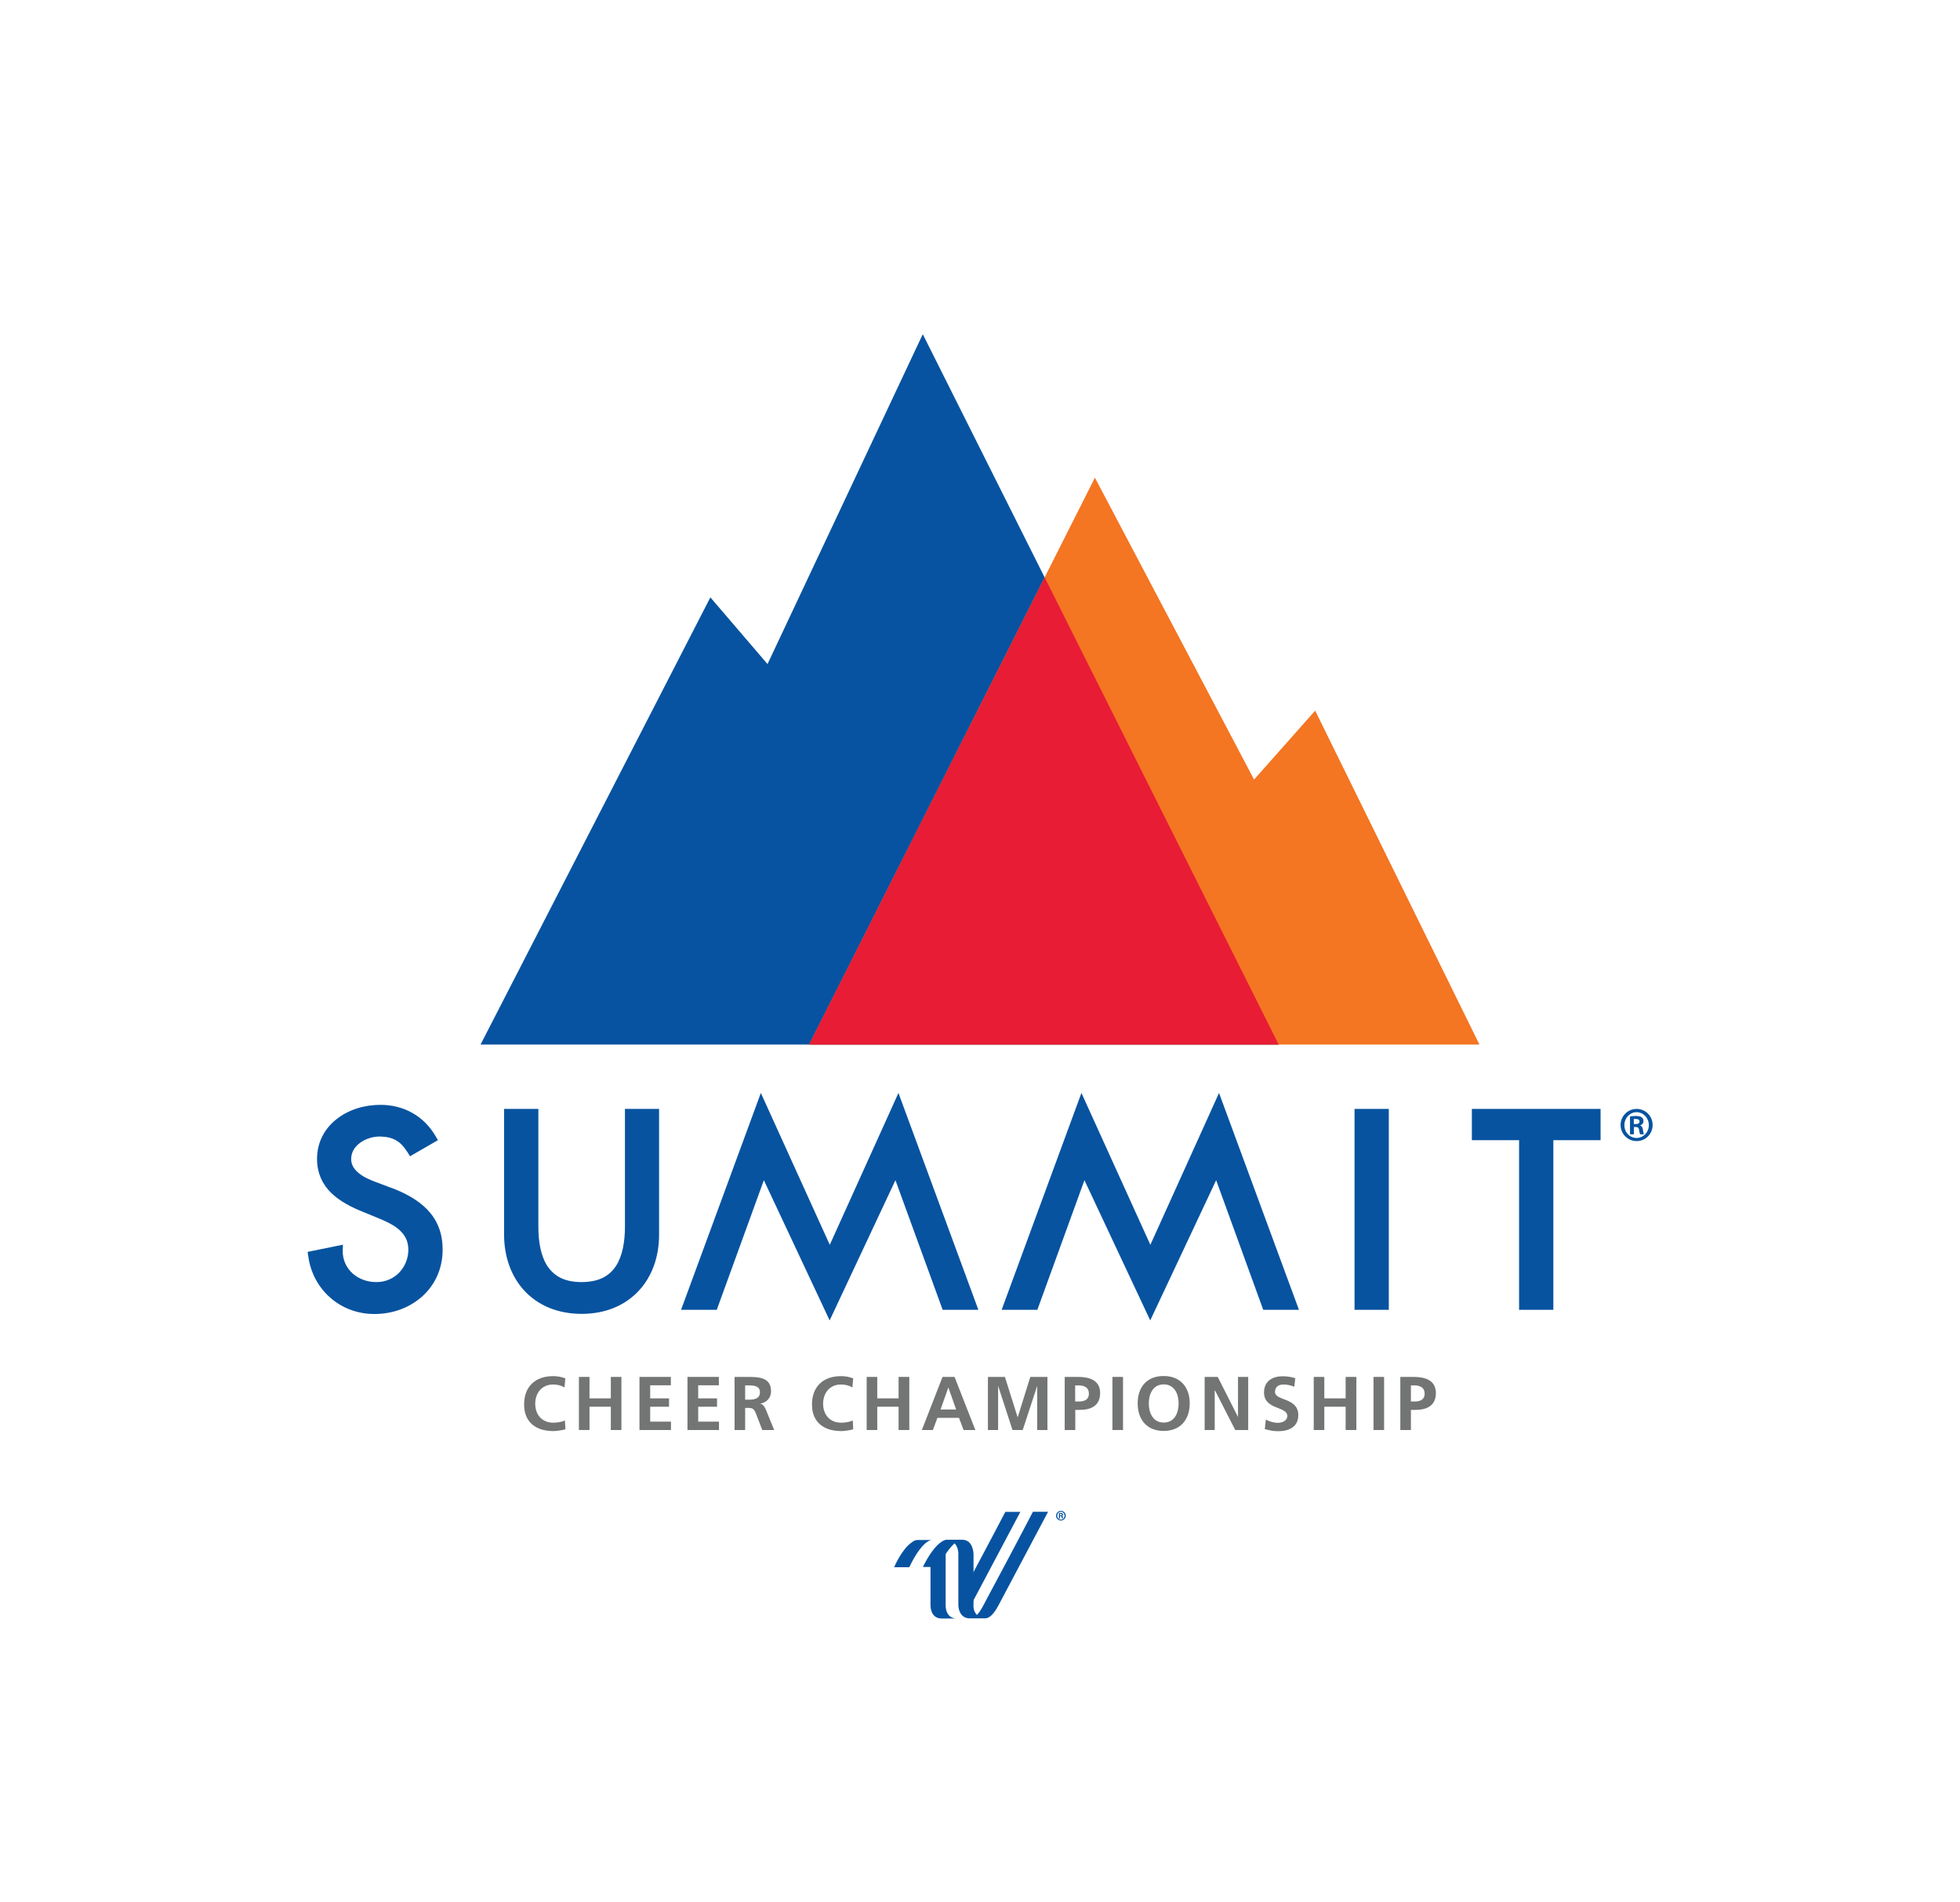 <svg xmlns="http://www.w3.org/2000/svg" xmlns:xlink="http://www.w3.org/1999/xlink" id="Layer_2" data-name="Layer 2" viewBox="0 0 149.85 145.42"><defs><style> .cls-1 { fill: none; } .cls-2 { fill: #0753a0; } .cls-3 { fill: #0753a1; } .cls-4 { clip-path: url(#clippath-1); } .cls-5 { clip-path: url(#clippath-3); } .cls-6 { clip-path: url(#clippath-4); } .cls-7 { clip-path: url(#clippath-2); } .cls-8 { fill: #e81c35; } .cls-9 { fill: #737474; } .cls-10 { clip-path: url(#clippath); } .cls-11 { fill: #f47522; } </style><clipPath id="clippath"><rect class="cls-1" width="149.85" height="145.42"></rect></clipPath><clipPath id="clippath-1"><rect class="cls-1" x="23.5" y="25.54" width="102.85" height="98.2"></rect></clipPath><clipPath id="clippath-2"><rect class="cls-1" width="149.85" height="145.42"></rect></clipPath><clipPath id="clippath-3"><rect class="cls-1" x="23.5" y="25.54" width="102.85" height="98.2"></rect></clipPath><clipPath id="clippath-4"><rect class="cls-1" width="149.85" height="145.42"></rect></clipPath></defs><g id="Layer_1-2" data-name="Layer 1"><g><polygon class="cls-3" points="54.31 45.67 58.68 50.77 70.55 25.55 97.76 79.86 36.74 79.86 54.31 45.67"></polygon><polygon class="cls-11" points="100.55 54.33 95.88 59.6 83.71 36.52 61.86 79.86 113.11 79.86 100.55 54.33"></polygon><polygon class="cls-8" points="61.86 79.86 97.76 79.86 79.87 44.15 61.86 79.86"></polygon><g class="cls-10"><path class="cls-2" d="M29.82,90.78l-1.09-.41c-.46-.17-.96-.39-1.31-.69-.36-.3-.57-.62-.57-1.07,0-.51.25-.92.67-1.23.41-.31.98-.49,1.51-.49,1.05.02,1.6.37,2.13,1.21l.19.3,2.13-1.23-.18-.31c-.88-1.52-2.42-2.4-4.23-2.39-1.22,0-2.42.37-3.32,1.08-.91.7-1.52,1.77-1.51,3.07,0,1.11.45,1.98,1.11,2.61.67.64,1.53,1.07,2.42,1.43l1.05.43c.65.26,1.27.55,1.7.93.43.39.69.83.7,1.51,0,1.35-1.02,2.49-2.44,2.49-1.45,0-2.58-1-2.58-2.38v-.02l.02-.46-2.7.55.05.34c.34,2.52,2.42,4.41,5.05,4.41h0c1.45,0,2.75-.51,3.7-1.38.95-.87,1.53-2.12,1.52-3.55.01-2.64-1.82-3.94-4.01-4.75"></path><path class="cls-2" d="M47.78,84.78v9c0,1.16-.19,2.24-.68,3-.5.75-1.25,1.23-2.63,1.24-1.37,0-2.13-.49-2.63-1.24-.49-.75-.68-1.84-.68-3v-9h-2.62v9.62c0,1.69.55,3.21,1.57,4.3,1.03,1.1,2.53,1.75,4.36,1.75h0c1.83,0,3.32-.65,4.35-1.75,1.03-1.09,1.57-2.61,1.57-4.3v-9.62h-2.62Z"></path><rect class="cls-2" x="103.56" y="84.78" width="2.62" height="15.36"></rect><polygon class="cls-2" points="112.53 84.78 112.53 87.17 116.14 87.17 116.14 100.14 118.76 100.14 118.76 87.17 122.37 87.17 122.37 84.78 112.53 84.78"></polygon><polygon class="cls-2" points="63.43 100.95 68.46 90.23 72.07 100.14 74.8 100.14 68.69 83.56 63.44 95.17 58.17 83.56 52.07 100.14 54.8 100.14 58.4 90.23 63.43 100.95"></polygon></g><g class="cls-4"><polygon class="cls-2" points="87.94 100.95 92.98 90.23 96.58 100.14 99.31 100.14 93.2 83.56 87.95 95.17 82.68 83.56 76.58 100.14 79.31 100.14 82.91 90.23 87.94 100.95"></polygon><path class="cls-2" d="M124.91,85.94h.14c.17,0,.3-.05.3-.19,0-.12-.08-.2-.28-.2-.07,0-.12,0-.16,0v.39ZM124.91,86.72h-.29v-1.36c.11-.02.23-.04.44-.04.23,0,.37.04.47.11.08.06.12.15.12.29,0,.16-.11.28-.26.32h0c.12.04.2.14.22.34.03.21.05.29.08.34h-.3s-.06-.17-.08-.36c-.02-.15-.11-.2-.26-.2h-.13v.56ZM125.12,85.03c-.51,0-.93.44-.93.99s.41.98.93.98c.52,0,.94-.43.94-.98s-.42-.99-.94-.99h0ZM125.13,84.78c.68,0,1.22.55,1.22,1.23s-.54,1.23-1.22,1.23-1.23-.55-1.23-1.23.55-1.23,1.23-1.23h0Z"></path></g><g class="cls-7"><path class="cls-9" d="M43.22,109.28c-.3.07-.62.13-.92.13-1.31,0-2.23-.66-2.23-2.03s.85-2.17,2.23-2.17c.27,0,.62.05.92.17l-.06.69c-.31-.17-.59-.22-.88-.22-.84,0-1.36.64-1.36,1.47s.51,1.45,1.38,1.45c.32,0,.7-.07.89-.17l.04.68Z"></path><polygon class="cls-9" points="44.26 105.27 45.07 105.27 45.07 106.91 46.7 106.91 46.7 105.27 47.51 105.27 47.51 109.33 46.7 109.33 46.7 107.55 45.07 107.55 45.07 109.33 44.26 109.33 44.26 105.27"></polygon><polygon class="cls-9" points="48.89 105.27 51.29 105.27 51.29 105.91 49.71 105.91 49.71 106.91 51.15 106.91 51.15 107.55 49.71 107.55 49.71 108.69 51.3 108.69 51.3 109.33 48.89 109.33 48.89 105.27"></polygon><polygon class="cls-9" points="52.56 105.27 54.96 105.27 54.96 105.91 53.38 105.91 53.38 106.91 54.82 106.91 54.82 107.55 53.38 107.55 53.38 108.69 54.97 108.69 54.97 109.33 52.56 109.33 52.56 105.27"></polygon><path class="cls-9" d="M56.16,105.27h.88c.87,0,1.91-.03,1.91,1.1,0,.48-.32.87-.84.94h0c.22.03.35.25.43.43l.65,1.59h-.91l-.49-1.27c-.12-.3-.22-.42-.56-.42h-.26v1.69h-.81v-4.06ZM56.97,107.01h.27c.4,0,.86-.06.86-.56s-.45-.53-.86-.53h-.27v1.09Z"></path><path class="cls-9" d="M65.23,109.28c-.3.07-.62.13-.92.13-1.31,0-2.23-.66-2.23-2.03s.85-2.17,2.23-2.17c.27,0,.62.05.92.17l-.06.69c-.31-.17-.59-.22-.88-.22-.84,0-1.36.64-1.36,1.47s.51,1.45,1.38,1.45c.32,0,.7-.07.89-.17l.03.68Z"></path><polygon class="cls-9" points="66.26 105.27 67.07 105.27 67.07 106.91 68.7 106.91 68.7 105.27 69.52 105.27 69.52 109.33 68.7 109.33 68.7 107.55 67.07 107.55 67.07 109.33 66.26 109.33 66.26 105.27"></polygon><path class="cls-9" d="M72.06,105.27h.92l1.59,4.06h-.9l-.35-.93h-1.65l-.35.93h-.84l1.58-4.06ZM72.51,106.09h-.01l-.59,1.67h1.19l-.59-1.67Z"></path><polygon class="cls-9" points="75.53 105.27 76.83 105.27 77.8 108.35 77.81 108.35 78.77 105.27 80.08 105.27 80.08 109.33 79.3 109.33 79.3 105.98 79.29 105.98 78.19 109.33 77.41 109.33 76.32 105.98 76.31 106 76.31 109.33 75.53 109.33 75.53 105.27"></polygon><path class="cls-9" d="M81.39,105.27h1.03c.88,0,1.69.26,1.69,1.23s-.69,1.29-1.56,1.29h-.34v1.54h-.81v-4.06ZM82.2,107.15h.28c.41,0,.77-.13.77-.6s-.35-.63-.77-.63h-.28v1.24Z"></path><rect class="cls-9" x="85.05" y="105.27" width=".81" height="4.06"></rect><path class="cls-9" d="M88.97,105.2c1.27,0,1.99.86,1.99,2.09s-.7,2.11-1.99,2.11-1.99-.87-1.99-2.11.7-2.09,1.99-2.09M88.97,108.76c.83,0,1.14-.74,1.14-1.47s-.33-1.45-1.14-1.45-1.14.73-1.14,1.45.31,1.47,1.14,1.47"></path><polygon class="cls-9" points="92.1 105.27 93.1 105.27 94.64 108.31 94.65 108.31 94.65 105.27 95.43 105.27 95.43 109.33 94.44 109.33 92.89 106.3 92.87 106.3 92.87 109.33 92.1 109.33 92.1 105.27"></polygon><path class="cls-9" d="M98.95,106.02c-.26-.11-.54-.17-.83-.17s-.64.12-.64.57c0,.7,1.78.41,1.78,1.77,0,.89-.7,1.23-1.52,1.23-.44,0-.64-.06-1.04-.16l.08-.73c.28.15.6.25.92.25s.72-.16.72-.52c0-.77-1.78-.45-1.78-1.8,0-.91.7-1.24,1.42-1.24.35,0,.67.05.97.15l-.08.67Z"></path><polygon class="cls-9" points="100.44 105.27 101.25 105.27 101.25 106.91 102.88 106.91 102.88 105.27 103.7 105.27 103.7 109.33 102.88 109.33 102.88 107.55 101.25 107.55 101.25 109.33 100.44 109.33 100.44 105.27"></polygon><rect class="cls-9" x="105.01" y="105.27" width=".81" height="4.06"></rect></g><g class="cls-5"><path class="cls-9" d="M107.06,105.27h1.03c.88,0,1.69.26,1.69,1.23s-.69,1.29-1.57,1.29h-.34v1.54h-.81v-4.06ZM107.87,107.15h.28c.41,0,.77-.13.77-.6s-.35-.63-.77-.63h-.28v1.24Z"></path><path class="cls-3" d="M71.21,117.74c-.1,0-.79.18-1.69,2.08h-1.16s.45-1.06,1.05-1.65c.21-.2.49-.43.7-.43h1.09ZM73.46,122.7c0,.22.07.55.26.77.3-.3.52-.79.68-1.07,2.36-4.44,3.61-6.81,3.61-6.81h-1.15s-1.15,2.21-3.39,6.41c0,.31,0,.56,0,.7M73.09,123.74c-.85-.06-.79-1.03-.79-1.03v-3.94c0-.15-.05-.51-.29-.77-.34.29-.65.75-.87,1.14v3.57c0,.44.18,1.04.88,1.03h1.07Z"></path></g><g class="cls-6"><path class="cls-3" d="M74.42,122.7c0,.25.04.52.27.77.29-.3.52-.78.67-1.07,2.39-4.46,3.61-6.82,3.61-6.82h1.16s-1.26,2.37-3.61,6.81c-.23.43-.64,1.33-1.21,1.34h-1.16c-.7,0-.88-.65-.88-1.03v-3.9s.03-.44-.28-.81c-.66.56-1.27,1.81-1.27,1.81h-1.16s.49-1.05,1.09-1.65c.22-.21.5-.43.73-.43h1.19c.84,0,.86,1.07.86,1.07v3.9Z"></path><path class="cls-3" d="M81.11,115.51c.21,0,.37.17.37.37s-.16.37-.37.37-.37-.17-.37-.37.17-.37.37-.37h0ZM81.11,115.58c-.16,0-.28.13-.28.3s.13.3.28.3c.16,0,.28-.13.28-.3s-.13-.3-.28-.3h0ZM81.05,116.1h-.09v-.42s.07-.01.13-.01c.07,0,.11.01.14.03.02.02.04.05.04.09,0,.05-.03.09-.08.1h0s.06.04.07.1c0,.07.02.09.02.1h-.09s-.02-.05-.03-.11c0-.04-.03-.06-.08-.06h-.04v.17ZM81.05,115.86h.04c.05,0,.09-.02.09-.06,0-.03-.03-.06-.09-.06-.02,0-.04,0-.05,0v.12Z"></path></g></g></g></svg>